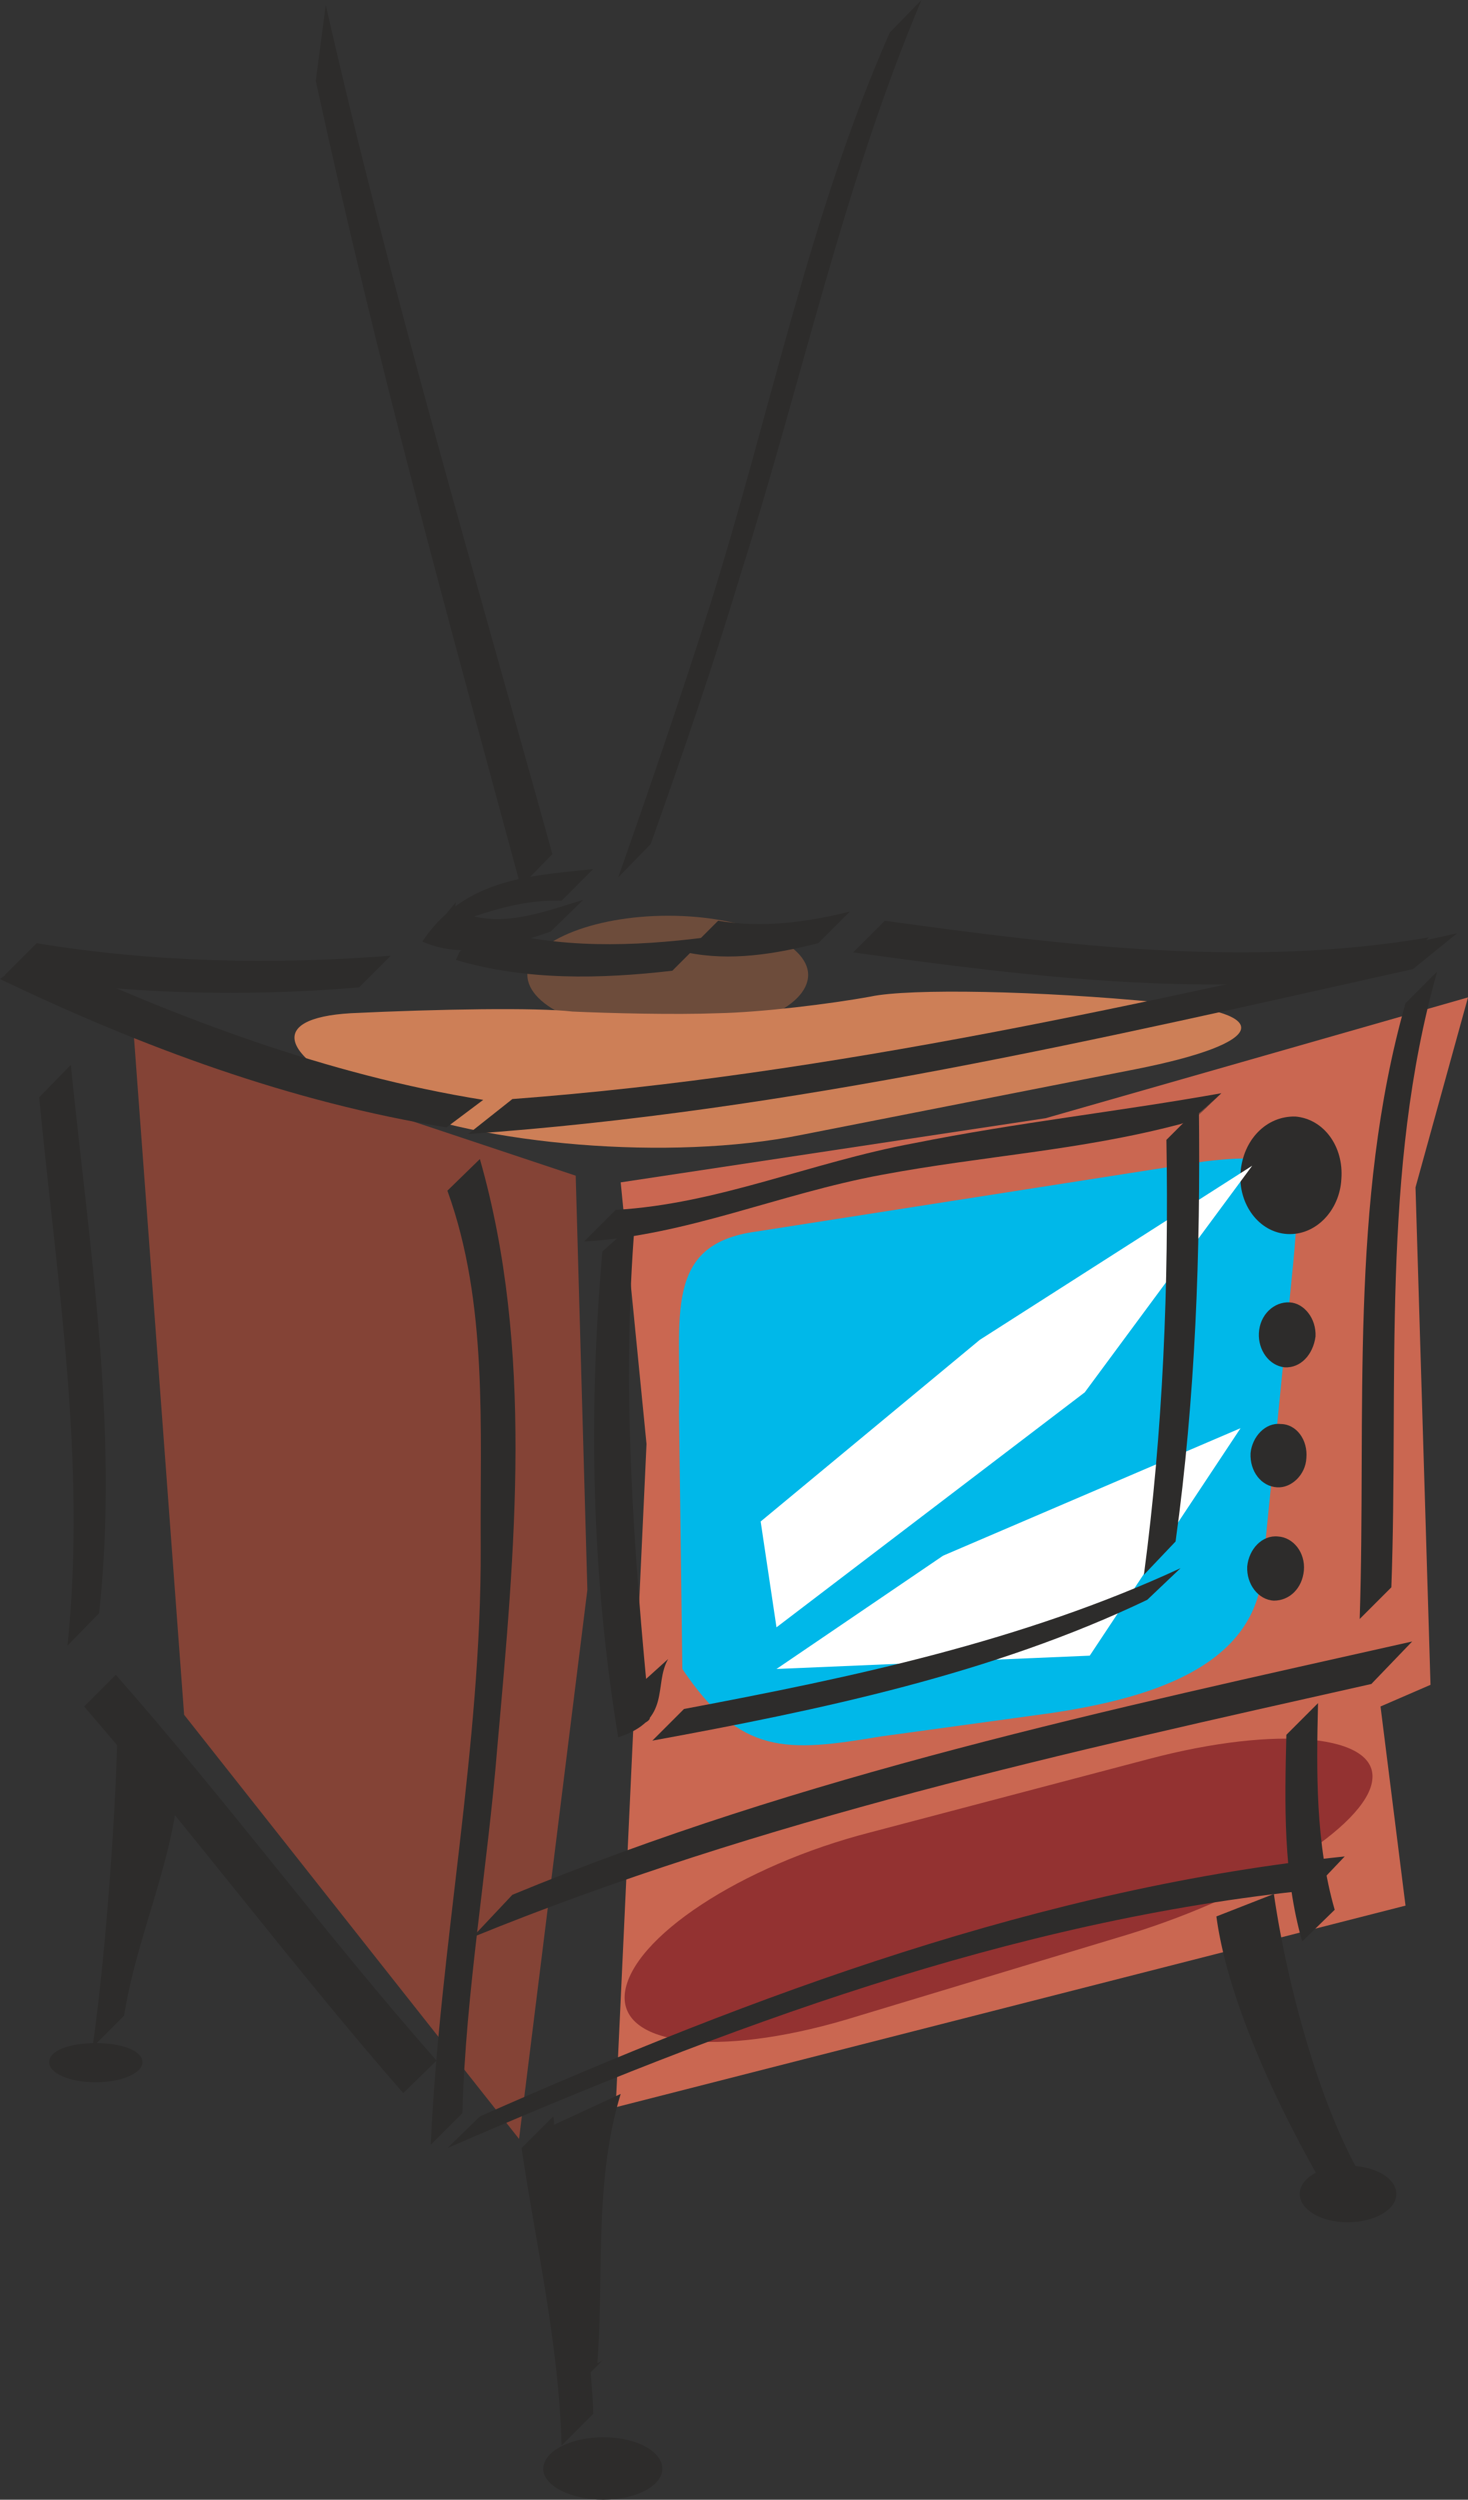 <svg xmlns="http://www.w3.org/2000/svg" width="169.152" height="288" viewBox="0 0 126.864 216"><rect x="0" y="0" width="126.864" height="216" fill="#333333" stroke="none"/><path d="M291.95 402.369c6.696 0 12.096-2.376 12.096-5.184 0-2.736-5.4-5.112-12.096-5.112s-12.168 2.376-12.168 5.112c0 2.808 5.472 5.184 12.168 5.184z" style="fill:#6d4c3b" transform="translate(-234.206 -312.945)"/><path d="m287.846 415.113 2.232 22.608-2.664 57.312 68.256-17.424-2.16-17.208 4.32-1.872-1.296-42.984 4.536-16.416-36.504 10.44z" style="fill:#ca6751" transform="translate(-234.206 -312.945)"/><path d="M309.446 471.273c-11.232 2.88-20.664 9.144-21.24 13.896-.504 4.608 8.064 5.544 19.08 2.304l24.552-7.416c10.944-3.384 20.448-9.36 20.952-13.248.576-3.96-8.136-4.824-19.296-1.872z" style="fill:#933231" transform="translate(-234.206 -312.945)"/><path d="m245.726 401.793 4.392 59.328 28.944 36.648 5.904-47.448-1.008-35.784z" style="fill:#844336" transform="translate(-234.206 -312.945)"/><path d="M264.518 400.497c-7.344.432-6.264 3.816 2.52 7.704 8.712 3.672 25.056 5.112 36.432 2.808l28.944-5.688c11.232-2.232 12.168-4.824 1.944-5.76-10.296-1.008-21.528-1.224-24.912-.504-3.528.648-9.504 1.368-13.176 1.44-3.816.144-9.432 0-12.6-.144-3.024-.36-11.664-.216-19.152.144z" style="fill:#cd7f57" transform="translate(-234.206 -312.945)"/><path d="M338.246 413.313c8.28-1.008 8.496.648 7.704 8.928l-2.664 26.712c-.792 8.208-10.08 10.8-18.288 12.024l-14.688 2.016c-8.136 1.368-12.096 1.656-17.136-5.832l-.288-22.176c.216-8.208-1.44-14.544 6.696-15.624z" style="fill:#00b8e9" transform="translate(-234.206 -312.945)"/><path d="M345.446 419.577c2.448.144 4.536-2.016 4.68-4.752.216-2.808-1.512-5.184-3.96-5.4-2.52-.072-4.536 2.016-4.752 4.824-.216 2.736 1.584 5.184 4.032 5.328zm-.216 11.52c1.368.072 2.448-1.08 2.664-2.664.072-1.584-1.008-2.88-2.232-2.952-1.368-.072-2.592 1.08-2.664 2.664-.072 1.44.864 2.808 2.232 2.952zm-.648 10.368c1.224.072 2.448-1.08 2.52-2.52.144-1.584-.864-2.952-2.232-2.952-1.296-.144-2.448 1.08-2.592 2.52-.072 1.584.936 2.88 2.304 2.952zm-.288 9.792c1.368 0 2.448-1.08 2.592-2.592.144-1.584-.936-2.88-2.232-2.952-1.368-.144-2.52 1.08-2.664 2.592-.072 1.512.936 2.88 2.304 2.952zm-106.92-56.808c10.08 1.656 20.376 1.872 30.6 1.08l-2.736 2.736c-10.224.864-20.52.576-30.6-1.08zm41.112 13.464c27.792-2.088 54.792-8.352 81.648-14.328l-3.816 3.096c-26.784 5.976-53.784 12.312-81.648 14.256z" style="fill:#2d2c2b" transform="translate(-234.206 -312.945)"/><path d="M310.67 392.505c15.552 2.16 31.464 4.104 47.016 1.44l-2.736 2.88c-15.624 2.52-31.464.576-47.016-1.584zm-14.4 0c3.744.648 7.632.144 11.376-.792l-2.736 2.736c-3.744.936-7.56 1.584-11.376.792zm-58.968 2.735c12.24 5.689 25.2 10.585 38.664 12.745l-3.168 2.376c-13.464-2.16-26.424-6.984-38.592-12.816zm3.024 9.72c1.584 15.769 4.176 31.393 2.448 47.377l-2.736 2.808c1.656-15.912-.936-31.608-2.448-47.376zm35.352 8.137c4.68 16.416 3.024 33.768 1.512 50.76-.864 10.656-2.736 21.096-3.024 31.68l-2.736 2.736c.792-17.28 4.392-34.344 4.32-51.696-.072-10.224.648-21.024-2.88-30.744zm82.728-16.2c-4.896 17.28-3.312 35.424-3.96 53.208l-2.736 2.736c.576-17.784-.936-35.928 3.96-53.208zm-10.296 63.216c-.144 5.976-.216 12.096 1.44 17.856l-2.808 2.736c-1.656-5.76-1.512-11.88-1.368-17.856z" style="fill:#2d2c2b" transform="translate(-234.206 -312.945)"/><path d="M278.486 476.673c25.056-10.368 51.48-15.984 77.76-21.888l-3.528 3.672c-26.28 5.904-52.632 11.664-77.688 21.888zm-2.808 19.152c23.76-10.512 48.672-19.8 74.736-22.464l-2.736 2.88c-26.064 2.592-50.904 11.952-74.808 22.32zm-31.464-38.16c9.576 10.872 18.144 22.464 27.72 33.336l-2.88 2.808c-9.432-10.8-18.072-22.392-27.576-33.408z" style="fill:#2d2c2b" transform="translate(-234.206 -312.945)"/><path d="M249.758 465.44c-.144 7.56-3.672 14.329-4.824 21.673l-2.736 2.736c1.08-7.344 2.016-19.944 2.16-27.504zm36.072 51.697c.576-7.776-.288-15.696 2.016-23.256l-5.76 2.664c0-.216 0-.432-.072-.72l-2.736 2.736c1.296 8.64 3.24 17.064 3.456 25.704l2.736-2.736c0-1.152-.144-2.448-.216-3.6l1.08-1.08a1.545 1.545 0 0 1-.504.288zm58.464-40.537c1.08 7.489 3.888 18.36 7.848 24.913l-3.456.504c-3.816-6.552-8.352-15.984-9.36-23.472zm-58.824-88.56c-5.184.577-11.088.72-14.76 6.265 3.528 1.584 7.56.36 11.088-.864l2.808-2.736c-3.6 1.08-7.56 2.664-11.088.792 0 0 .072-.432.072-.576-.72.864-1.368 1.656-2.088 2.52 3.672-1.296 7.272-2.808 11.232-2.664z" style="fill:#2d2c2b" transform="translate(-234.206 -312.945)"/><path d="M276.614 392.505c-.072.288-.216.432-.288.648 6.12 1.8 12.672 1.584 18.864.792l-2.88 2.88c-6.192.72-12.672.864-18.72-.936.072-.144.216-.36.288-.648zm-34.128 100.368c2.232 0 4.032-.792 4.032-1.728 0-1.008-1.8-1.656-4.032-1.656-2.304 0-4.032.648-4.032 1.656 0 .936 1.728 1.728 4.032 1.728zm43.848 36.072c2.88 0 5.112-1.224 5.112-2.664 0-1.512-2.232-2.736-5.112-2.736-2.808 0-5.184 1.224-5.184 2.736 0 1.44 2.376 2.664 5.184 2.664zm64.296-23.976c2.376 0 4.248-1.08 4.248-2.448 0-1.368-1.872-2.448-4.248-2.448-2.232 0-4.104 1.08-4.104 2.448 0 1.368 1.872 2.448 4.104 2.448zm-88.272-191.592c5.616 24.696 12.816 48.96 19.584 73.368l-2.736 2.808c-6.624-24.48-12.312-44.856-17.712-69.624zm51.48-.432c-6.768 16.056-10.296 32.832-15.624 49.608-2.376 7.92-5.04 15.624-7.776 23.328l-2.808 2.88c2.736-7.776 5.4-15.552 7.92-23.472 5.256-16.704 8.568-33.696 15.552-49.536z" style="fill:#2d2c2b" transform="translate(-234.206 -312.945)"/><path d="m299.942 444.417 18.936-15.696 23.544-15.048-14.472 19.584-26.64 20.304zm1.368 12.743 14.4-9.791 25.704-11.016-13.032 19.656z" style="fill:#fff" transform="translate(-234.206 -312.945)"/><path d="M287.414 417.489c8.856-.504 16.848-4.104 25.776-5.76 9-1.8 17.712-2.736 26.568-4.32-1.152 1.08-2.232 2.16-3.456 3.24l2.88-2.736c.072-.144.36-.36.576-.504-1.152.936-2.232 2.304-3.528 2.664-8.712 2.304-16.992 2.736-25.848 4.392-8.928 1.656-16.848 5.256-25.704 5.76zm5.904 43.128c14.544-2.736 29.232-5.832 42.912-12.168l-2.88 2.736c-13.392 6.408-28.224 9.504-42.768 12.168z" style="fill:#2d2c2b" transform="translate(-234.206 -312.945)"/><path d="M337.814 408.633c.144 12.528-.288 25.056-2.016 37.512l-2.736 2.88c1.656-12.456 2.16-25.056 1.944-37.584zm-48.744 9.936c-1.152 14.184-.144 28.224 1.296 42.84 0 .36-1.44.864-2.232 1.368.144-1.296.288-2.664.864-3.816l2.952-2.664c-1.296 2.232.36 5.256-4.32 6.768-2.304-13.968-2.592-28.008-1.368-41.976z" style="fill:#2d2c2b" transform="translate(-234.206 -312.945)"/></svg>
